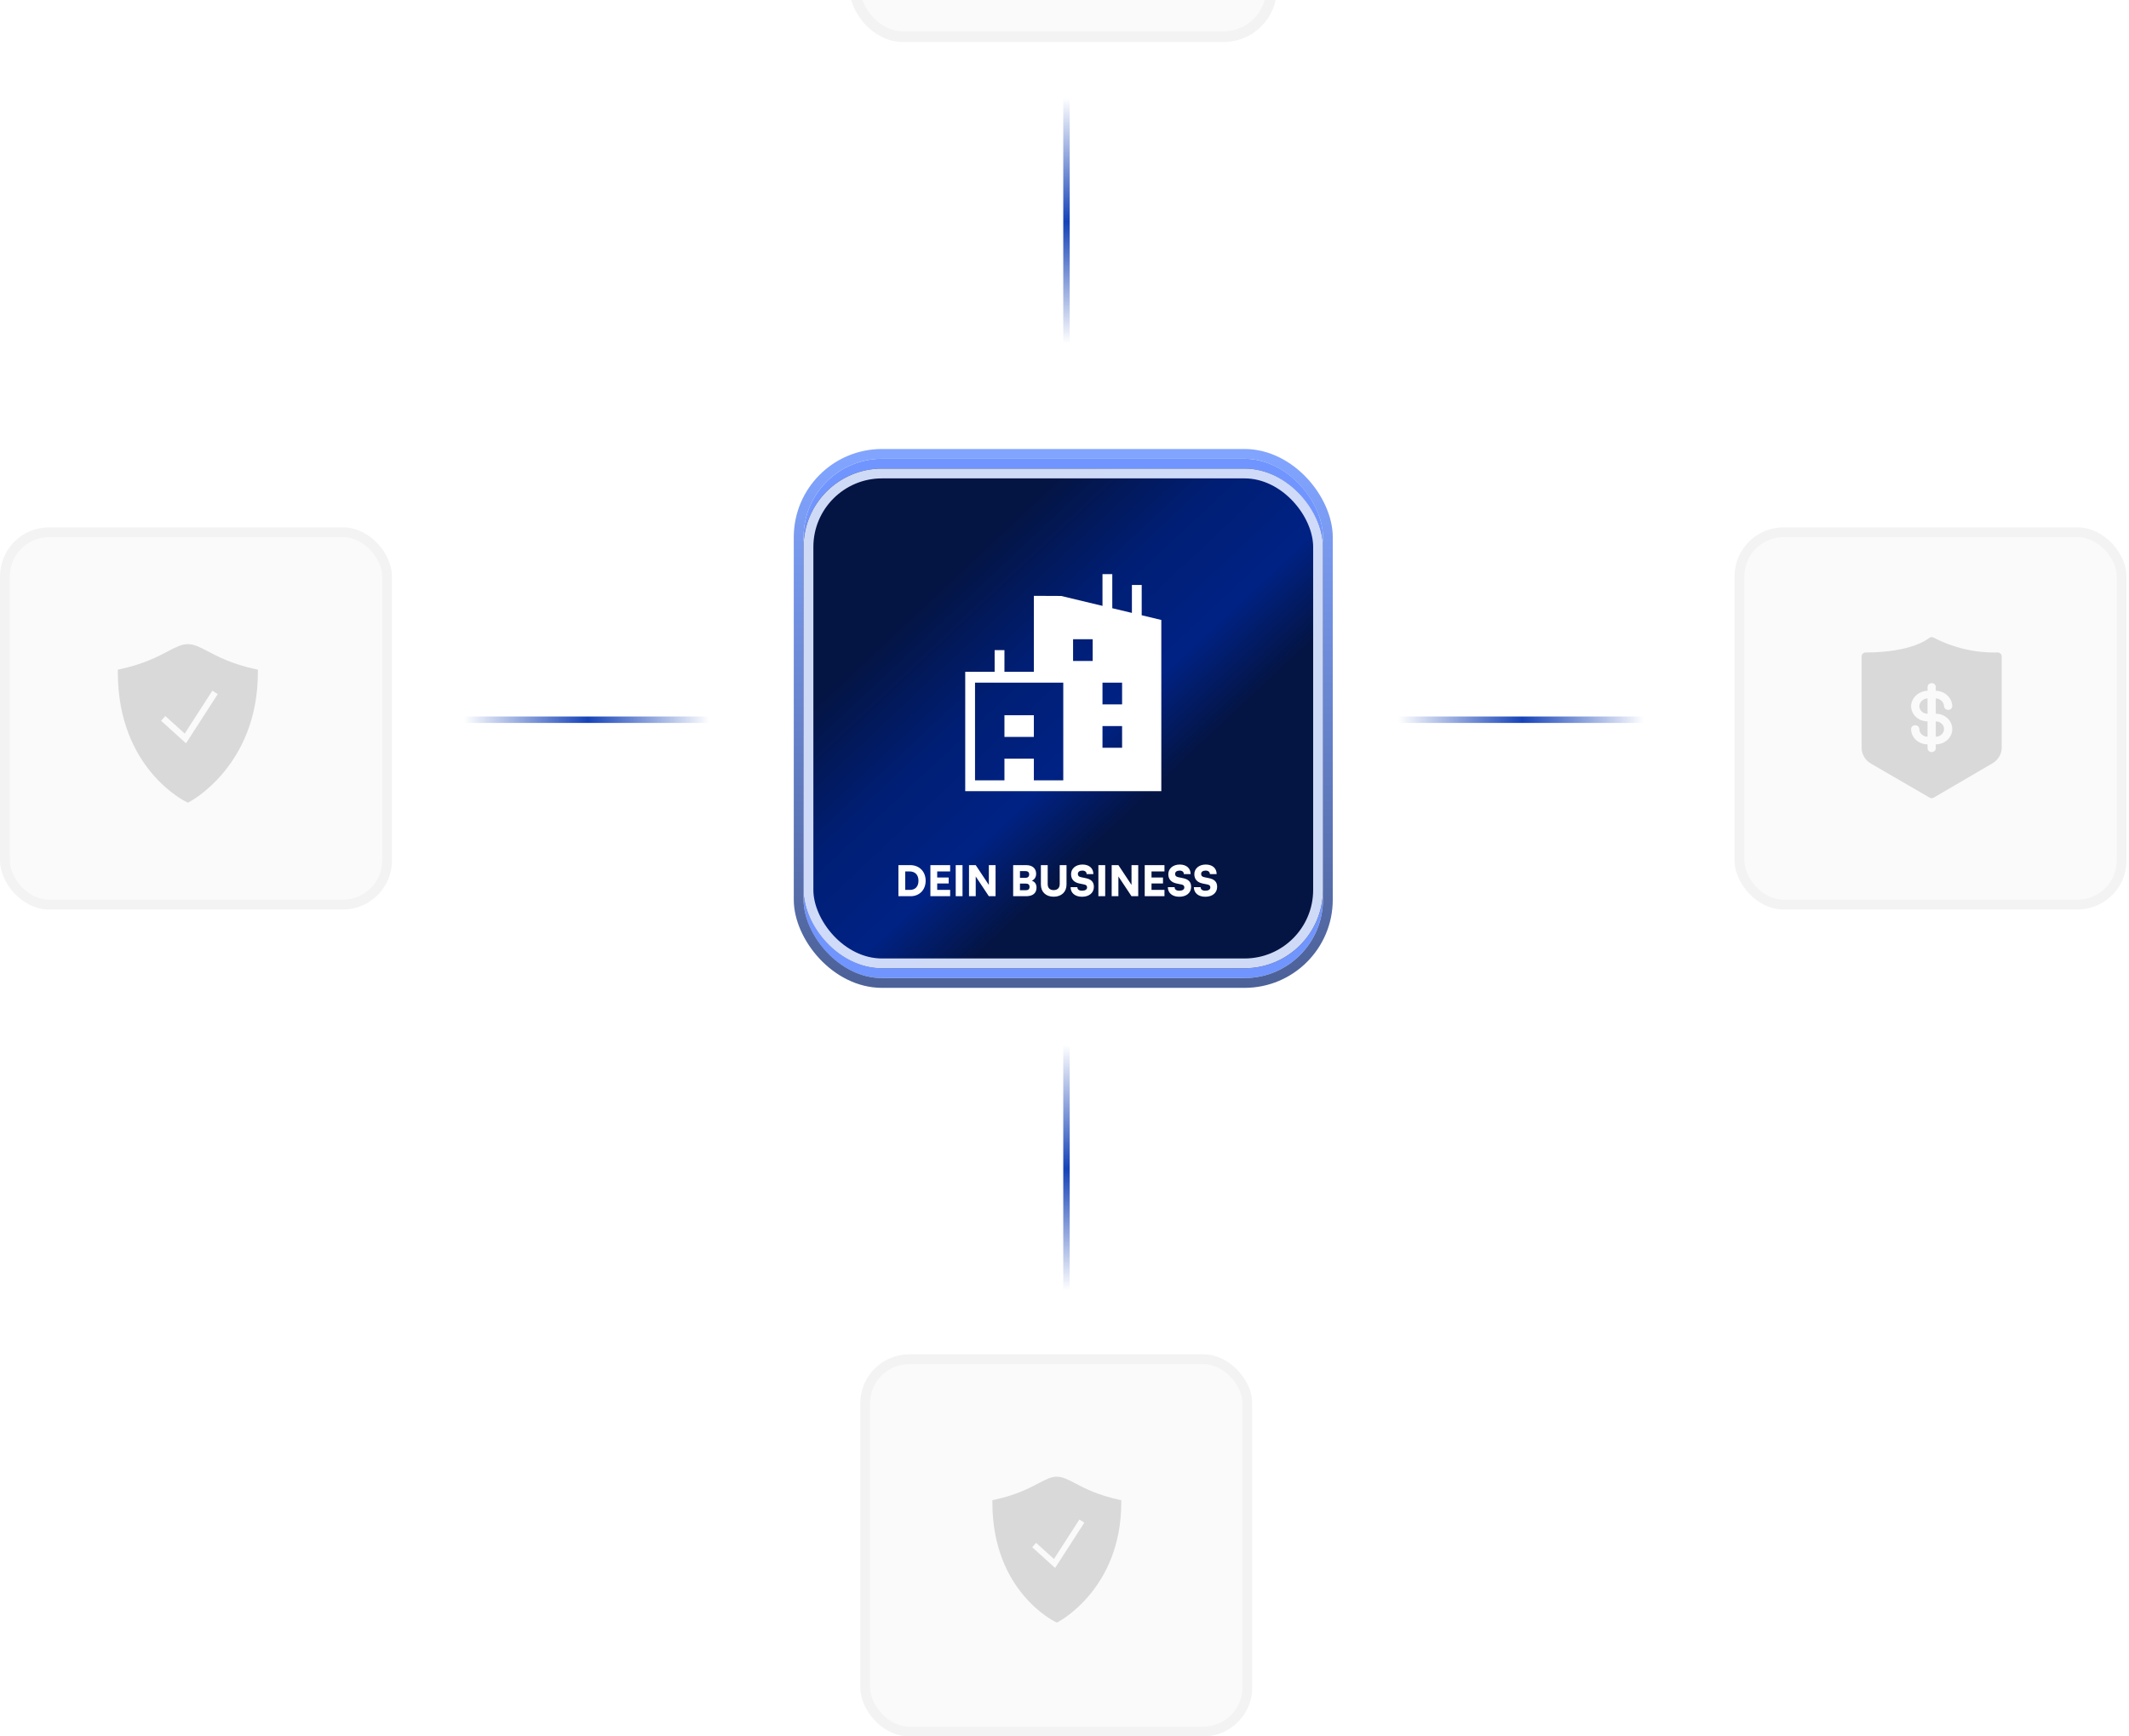 <svg width="304" height="248" viewBox="0 0 304 248" fill="none" xmlns="http://www.w3.org/2000/svg">
<rect x="121.324" y="-39" width="61" height="45" rx="7.604" fill="#FAFAFA"/>
<rect x="122.085" y="-38.24" width="59.479" height="43.479" rx="6.843" stroke="black" stroke-opacity="0.03" stroke-width="1.521"/>
<g filter="url(#filter0_f_148_1009)">
<rect x="114.742" y="65.528" width="74.162" height="74.162" rx="11.194" fill="#7195FF"/>
<rect x="114.043" y="64.828" width="75.562" height="75.562" rx="11.894" stroke="url(#paint0_linear_148_1009)" stroke-width="1.399"/>
</g>
<line x1="199.672" y1="102.794" x2="241.078" y2="102.794" stroke="url(#paint1_linear_148_1009)" stroke-width="0.92"/>
<line x1="66.25" y1="102.794" x2="107.656" y2="102.794" stroke="url(#paint2_linear_148_1009)" stroke-width="0.92"/>
<line x1="152.284" y1="14" x2="152.284" y2="55.406" stroke="url(#paint3_linear_148_1009)" stroke-width="0.92"/>
<line x1="152.284" y1="149.261" x2="152.284" y2="190.667" stroke="url(#paint4_linear_148_1009)" stroke-width="0.92"/>
<rect y="75.323" width="55.972" height="54.572" rx="6.996" fill="#FAFAFA"/>
<rect x="0.7" y="76.022" width="54.572" height="53.173" rx="6.297" stroke="black" stroke-opacity="0.03" stroke-width="1.399"/>
<rect x="114.742" y="66.927" width="74.162" height="71.364" rx="11.194" fill="url(#paint5_linear_148_1009)"/>
<rect x="115.442" y="67.626" width="72.763" height="69.965" rx="10.495" stroke="#DAE4FF" stroke-opacity="0.95" stroke-width="1.399"/>
<rect x="247.676" y="75.323" width="55.972" height="54.572" rx="6.996" fill="#FAFAFA"/>
<rect x="248.375" y="76.022" width="54.572" height="53.173" rx="6.297" stroke="black" stroke-opacity="0.03" stroke-width="1.399"/>
<rect x="122.84" y="193.428" width="55.972" height="54.572" rx="6.996" fill="#FAFAFA"/>
<rect x="123.539" y="194.127" width="54.572" height="53.173" rx="6.297" stroke="black" stroke-opacity="0.03" stroke-width="1.399"/>
<path d="M159.778 214.192C156.682 213.513 154.853 212.55 153.519 211.848C152.481 211.304 151.733 210.91 150.905 210.91C150.076 210.91 149.328 211.304 148.291 211.848C146.956 212.55 145.128 213.513 142.032 214.192L141.703 214.264V214.601C141.703 227.341 150.638 231.615 150.73 231.656L150.913 231.741L151.094 231.649C151.184 231.604 160.106 226.918 160.106 214.601V214.264L159.778 214.192ZM150.661 223.941L147.385 220.977L147.947 220.358L150.493 222.66L154.125 217.024L154.829 217.476L150.661 223.941Z" fill="#D9D9D9"/>
<path d="M130.026 128H128.286V123.56H129.966C131.268 123.56 132.174 124.472 132.174 125.792C132.174 127.088 131.292 128 130.026 128ZM129.87 124.46H129.258V127.1H129.93C130.698 127.1 131.148 126.614 131.148 125.792C131.148 124.952 130.674 124.46 129.87 124.46ZM135.671 128H132.851V123.56H135.671V124.46H133.823V125.33H135.461V126.182H133.823V127.1H135.671V128ZM137.438 123.56V128H136.466V123.56H137.438ZM139.324 128H138.364V123.56H139.324L141.196 126.386V123.56H142.156V128H141.196L139.324 125.18V128ZM144.669 128V123.56H146.517C147.411 123.56 147.951 124.028 147.951 124.79C147.951 125.264 147.735 125.612 147.333 125.786C147.771 125.93 148.005 126.272 148.005 126.776C148.005 127.562 147.477 128 146.517 128H144.669ZM146.415 124.412H145.641V125.378H146.415C146.763 125.378 146.955 125.204 146.955 124.886C146.955 124.574 146.769 124.412 146.415 124.412ZM146.463 126.194H145.641V127.148H146.463C146.823 127.148 147.009 126.986 147.009 126.656C147.009 126.356 146.817 126.194 146.463 126.194ZM148.629 126.332V123.56H149.601V126.266C149.601 126.824 149.907 127.13 150.453 127.13C151.005 127.13 151.317 126.812 151.317 126.266V123.56H152.289V126.332C152.289 127.388 151.569 128.072 150.453 128.072C149.343 128.072 148.629 127.394 148.629 126.332ZM152.937 124.85C152.937 124.046 153.615 123.476 154.569 123.476C155.523 123.476 156.123 124.004 156.123 124.844H155.157C155.157 124.532 154.923 124.34 154.557 124.34C154.161 124.34 153.909 124.52 153.909 124.814C153.909 125.084 154.047 125.216 154.359 125.282L155.025 125.42C155.817 125.582 156.195 125.96 156.195 126.662C156.195 127.52 155.523 128.078 154.503 128.078C153.513 128.078 152.871 127.544 152.871 126.71H153.837C153.837 127.034 154.077 127.214 154.509 127.214C154.947 127.214 155.223 127.04 155.223 126.758C155.223 126.512 155.109 126.386 154.815 126.326L154.137 126.188C153.345 126.026 152.937 125.576 152.937 124.85ZM157.811 123.56V128H156.839V123.56H157.811ZM159.697 128H158.737V123.56H159.697L161.569 126.386V123.56H162.529V128H161.569L159.697 125.18V128ZM166.274 128H163.454V123.56H166.274V124.46H164.426V125.33H166.064V126.182H164.426V127.1H166.274V128ZM166.823 124.85C166.823 124.046 167.501 123.476 168.455 123.476C169.409 123.476 170.009 124.004 170.009 124.844H169.043C169.043 124.532 168.809 124.34 168.443 124.34C168.047 124.34 167.795 124.52 167.795 124.814C167.795 125.084 167.933 125.216 168.245 125.282L168.911 125.42C169.703 125.582 170.081 125.96 170.081 126.662C170.081 127.52 169.409 128.078 168.389 128.078C167.399 128.078 166.757 127.544 166.757 126.71H167.723C167.723 127.034 167.963 127.214 168.395 127.214C168.833 127.214 169.109 127.04 169.109 126.758C169.109 126.512 168.995 126.386 168.701 126.326L168.023 126.188C167.231 126.026 166.823 125.576 166.823 124.85ZM170.538 124.85C170.538 124.046 171.216 123.476 172.17 123.476C173.124 123.476 173.724 124.004 173.724 124.844H172.758C172.758 124.532 172.524 124.34 172.158 124.34C171.762 124.34 171.51 124.52 171.51 124.814C171.51 125.084 171.648 125.216 171.96 125.282L172.626 125.42C173.418 125.582 173.796 125.96 173.796 126.662C173.796 127.52 173.124 128.078 172.104 128.078C171.114 128.078 170.472 127.544 170.472 126.71H171.438C171.438 127.034 171.678 127.214 172.11 127.214C172.548 127.214 172.824 127.04 172.824 126.758C172.824 126.512 172.71 126.386 172.416 126.326L171.738 126.188C170.946 126.026 170.538 125.576 170.538 124.85Z" fill="white"/>
<path d="M157.424 82V86.532L151.526 85.118L147.624 85.1V95.95H143.424V92.85H142.024V95.95H137.824V113H165.824V88.545L163.024 87.873V83.55H161.624V87.537L158.824 86.868V82H157.424ZM153.224 91.3H156.024V94.4H153.224V91.3ZM139.224 97.5H151.824V111.45H147.624V108.35H143.424V111.45H139.224V97.5ZM157.424 97.5H160.224V100.6H157.424V97.5ZM143.424 102.15V105.25H147.624V102.15H143.424ZM157.424 103.7H160.224V106.8H157.424V103.7Z" fill="white"/>
<path d="M36.467 95.567C33.103 94.829 31.116 93.783 29.665 93.019C28.538 92.428 27.724 92 26.824 92C25.924 92 25.111 92.428 23.983 93.019C22.533 93.783 20.546 94.829 17.181 95.567L16.824 95.645V96.011C16.824 109.857 26.535 114.502 26.634 114.546L26.833 114.638L27.03 114.539C27.128 114.489 36.824 109.397 36.824 96.011V95.645L36.467 95.567ZM26.56 106.162L23 102.941L23.61 102.268L26.377 104.77L30.324 98.644L31.089 99.136L26.56 106.162Z" fill="#D9D9D9"/>
<path d="M275.813 91C275.663 91.004 275.521 91.06 275.413 91.156C275.413 91.156 273.071 93.189 266.412 93.189C266.256 93.189 266.107 93.247 265.997 93.35C265.886 93.452 265.824 93.591 265.824 93.736V106.859C265.833 107.313 265.966 107.757 266.211 108.149C266.456 108.542 266.804 108.87 267.224 109.102L275.519 113.912C275.609 113.969 275.715 114 275.824 114C275.933 114 276.04 113.969 276.13 113.912L284.365 109.102C284.8 108.874 285.164 108.544 285.42 108.145C285.676 107.746 285.815 107.292 285.824 106.827V93.736C285.824 93.591 285.762 93.452 285.652 93.35C285.542 93.247 285.392 93.189 285.236 93.189C282.06 93.262 278.922 92.537 276.153 91.09C276.052 91.029 275.933 90.998 275.813 91ZM275.824 97.564C275.98 97.564 276.13 97.621 276.24 97.724C276.35 97.826 276.412 97.966 276.412 98.111V98.657C277.031 98.674 277.619 98.91 278.057 99.316C278.494 99.723 278.748 100.27 278.765 100.845C278.765 100.99 278.703 101.129 278.593 101.231C278.483 101.334 278.333 101.391 278.177 101.391C278.021 101.391 277.872 101.334 277.761 101.231C277.651 101.129 277.589 100.99 277.589 100.845C277.572 100.56 277.443 100.291 277.226 100.089C277.008 99.887 276.719 99.767 276.412 99.751V101.938C277.036 101.938 277.635 102.169 278.076 102.579C278.517 102.989 278.765 103.545 278.765 104.125C278.765 104.705 278.517 105.262 278.076 105.672C277.635 106.082 277.036 106.313 276.412 106.313V106.87C276.412 107.015 276.35 107.154 276.24 107.257C276.13 107.359 275.98 107.417 275.824 107.417C275.668 107.417 275.519 107.359 275.408 107.257C275.298 107.154 275.236 107.015 275.236 106.87V106.313C274.612 106.313 274.013 106.082 273.572 105.672C273.131 105.262 272.883 104.705 272.883 104.125C272.883 103.98 272.945 103.841 273.055 103.739C273.166 103.636 273.315 103.579 273.471 103.579C273.627 103.579 273.777 103.636 273.887 103.739C273.998 103.841 274.06 103.98 274.06 104.125C274.06 104.415 274.183 104.694 274.404 104.899C274.625 105.104 274.924 105.219 275.236 105.219V103.032C274.612 103.032 274.013 102.801 273.572 102.391C273.131 101.981 272.883 101.425 272.883 100.845C272.904 100.271 273.158 99.725 273.595 99.319C274.032 98.913 274.618 98.677 275.236 98.657V98.111C275.236 97.966 275.298 97.826 275.408 97.724C275.519 97.621 275.668 97.564 275.824 97.564ZM275.236 99.751C274.929 99.767 274.64 99.887 274.423 100.089C274.206 100.291 274.076 100.56 274.06 100.845C274.06 101.135 274.183 101.413 274.404 101.618C274.625 101.823 274.924 101.938 275.236 101.938V99.751ZM276.412 103.032V105.219C276.724 105.219 277.024 105.104 277.244 104.899C277.465 104.694 277.589 104.415 277.589 104.125C277.589 103.835 277.465 103.557 277.244 103.352C277.024 103.147 276.724 103.032 276.412 103.032Z" fill="#D9D9D9"/>
<defs>
<filter id="filter0_f_148_1009" x="87.036" y="37.822" width="129.575" height="129.575" filterUnits="userSpaceOnUse" color-interpolation-filters="sRGB">
<feFlood flood-opacity="0" result="BackgroundImageFix"/>
<feBlend mode="normal" in="SourceGraphic" in2="BackgroundImageFix" result="shape"/>
<feGaussianBlur stdDeviation="13.153" result="effect1_foregroundBlur_148_1009"/>
</filter>
<linearGradient id="paint0_linear_148_1009" x1="151.823" y1="65.528" x2="151.823" y2="139.69" gradientUnits="userSpaceOnUse">
<stop stop-color="#81A4FF"/>
<stop offset="1" stop-color="#4D6299"/>
</linearGradient>
<linearGradient id="paint1_linear_148_1009" x1="199.672" y1="103.754" x2="234.71" y2="103.437" gradientUnits="userSpaceOnUse">
<stop stop-color="#1643B8" stop-opacity="0"/>
<stop offset="0.505" stop-color="#1643B8"/>
<stop offset="1" stop-color="#1643B8" stop-opacity="0"/>
</linearGradient>
<linearGradient id="paint2_linear_148_1009" x1="66.25" y1="103.754" x2="101.288" y2="103.437" gradientUnits="userSpaceOnUse">
<stop stop-color="#1643B8" stop-opacity="0"/>
<stop offset="0.505" stop-color="#1643B8"/>
<stop offset="1" stop-color="#1643B8" stop-opacity="0"/>
</linearGradient>
<linearGradient id="paint3_linear_148_1009" x1="151.324" y1="14" x2="151.641" y2="49.038" gradientUnits="userSpaceOnUse">
<stop stop-color="#1643B8" stop-opacity="0"/>
<stop offset="0.505" stop-color="#1643B8"/>
<stop offset="1" stop-color="#1643B8" stop-opacity="0"/>
</linearGradient>
<linearGradient id="paint4_linear_148_1009" x1="151.324" y1="149.261" x2="151.641" y2="184.299" gradientUnits="userSpaceOnUse">
<stop stop-color="#1643B8" stop-opacity="0"/>
<stop offset="0.505" stop-color="#1643B8"/>
<stop offset="1" stop-color="#1643B8" stop-opacity="0"/>
</linearGradient>
<linearGradient id="paint5_linear_148_1009" x1="151.823" y1="66.927" x2="181.759" y2="98.822" gradientUnits="userSpaceOnUse">
<stop stop-color="#041443"/>
<stop offset="0.375" stop-color="#001E74"/>
<stop offset="0.707" stop-color="#002284"/>
<stop offset="0.971" stop-color="#041443"/>
</linearGradient>
</defs>
</svg>

